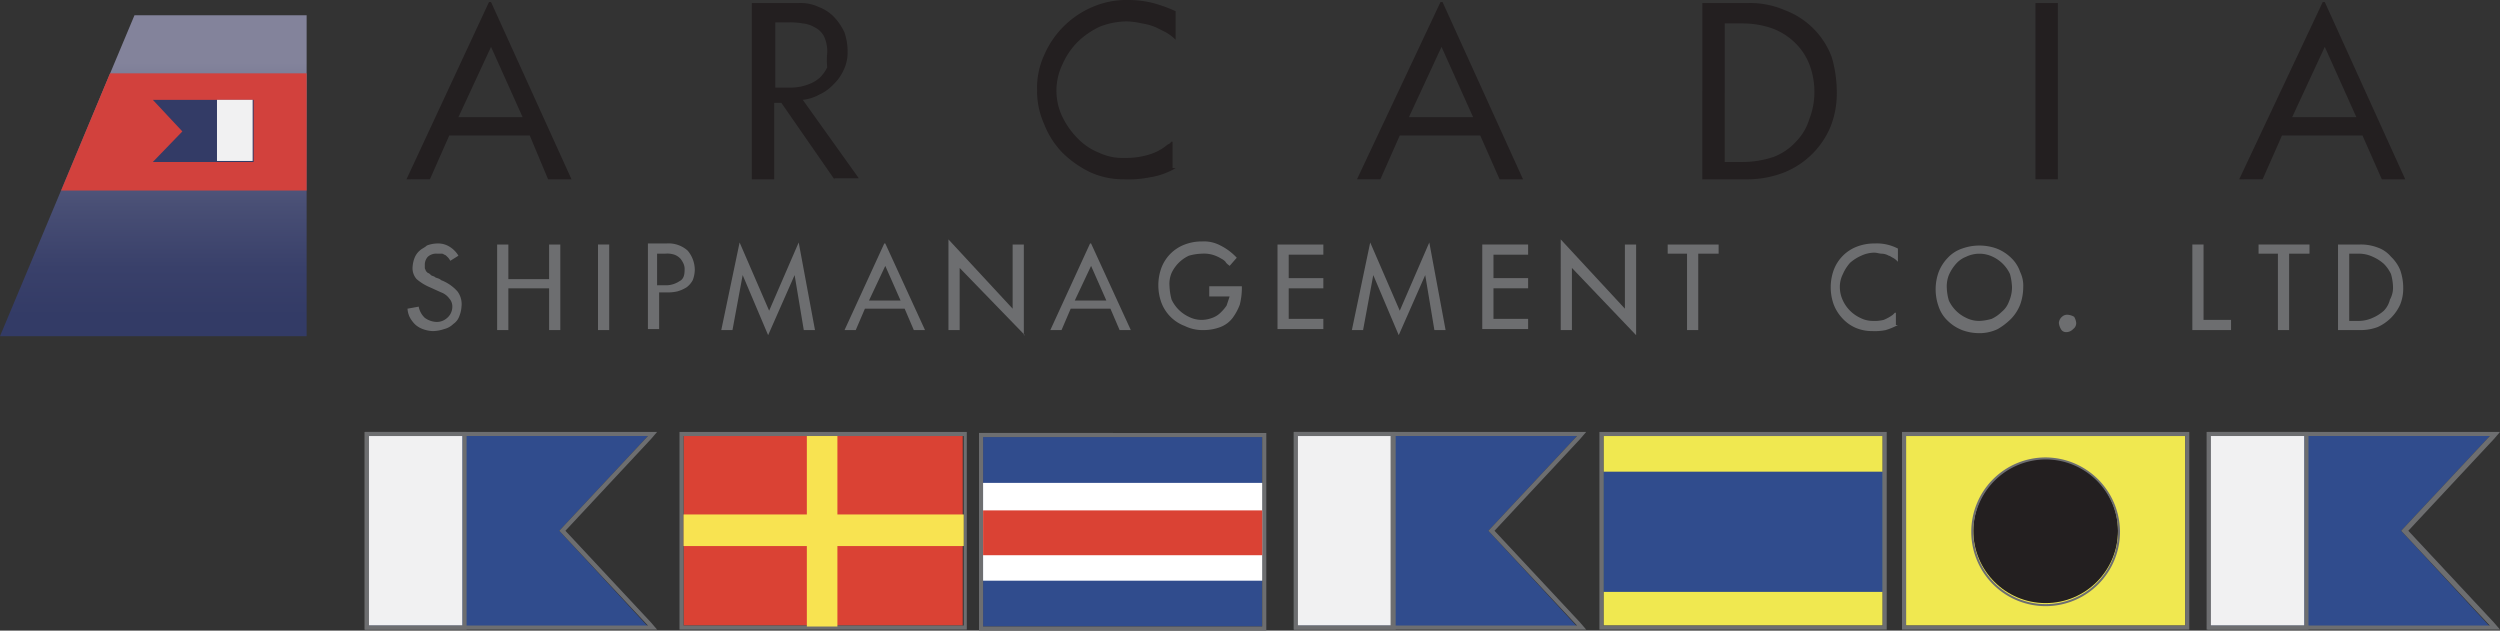 <svg xmlns="http://www.w3.org/2000/svg" xmlns:xlink="http://www.w3.org/1999/xlink" viewBox="0 0 245.4 61.9"><rect x="0" y="0" width="245.4" height="61.9" fill="#333333" stroke="none"/><defs><style>.a{fill:#304c8d;}.b{fill:#6d6e70;}.c{fill:#231f20;}.arcadia8{fill:url(#a);}.d{fill:#d2413d;}.e{fill:#333b66;}.f{fill:#f1f1f2;}.arcadia5{fill:#f0e850;}.arcadia1{fill:#da4234;}.arcadia4{fill:#fff;}.arcadia2{fill:#f8e351;}</style><linearGradient id="a" x1="17.25" y1="33.27" x2="17.25" y2="64.73" gradientTransform="matrix(1, 0, 0, -1, 0, 70.93)" gradientUnits="userSpaceOnUse"><stop offset="0.21" stop-color="#333b66"></stop><stop offset="0.36" stop-color="#39406a"></stop><stop offset="0.56" stop-color="#494f75"></stop><stop offset="0.79" stop-color="#646787"></stop><stop offset="1" stop-color="#83839b"></stop></linearGradient></defs><rect class="a" x="96.5" y="42.9" width="27.4" height="18.6"></rect><path class="b" d="M126.1,47.6V66.2H98.7V47.6h27.4m.4-.4H98.3V66.6h28.2V47.2Z" transform="translate(-2.2 -4.7)"></path><path class="c" d="M50.2,4.9h.2l7.9,17.4H56L54.2,18H46.3l-1.9,4.3H42.1Zm-3,11.3h6.3L50.4,9.3Z" transform="translate(-2.2 -4.7)"></path><path class="c" d="M84.1,22.3l-5.2-7.5h-.7v7.5H76V5h4.6a4.21,4.21,0,0,1,2,.4,4,4,0,0,1,1.5,1,5.6,5.6,0,0,1,1,1.5,5.82,5.82,0,0,1,.3,1.9,3.92,3.92,0,0,1-.4,1.8A4.51,4.51,0,0,1,84,13a4.51,4.51,0,0,1-1.4,1,4.28,4.28,0,0,1-1.6.5l5.5,7.7H84.1ZM83.4,9.9a3.51,3.51,0,0,0-.3-1.6,2,2,0,0,0-.9-.9A2.84,2.84,0,0,0,81,7a6.6,6.6,0,0,0-1.4-.1H78.3v6.4h1.4a4.84,4.84,0,0,0,1.8-.3,3.46,3.46,0,0,0,1.2-.7,3.59,3.59,0,0,0,.7-1A6.55,6.55,0,0,1,83.4,9.9Z" transform="translate(-2.2 -4.7)"></path><path class="c" d="M117.6,21.2a6.91,6.91,0,0,1-2.5.9,10.57,10.57,0,0,1-2.6.2,7.84,7.84,0,0,1-3.3-.7,10.15,10.15,0,0,1-2.7-1.9,8.39,8.39,0,0,1-1.8-2.8,8,8,0,0,1-.7-3.4,7.67,7.67,0,0,1,.7-3.4,9,9,0,0,1,4.7-4.7,8.42,8.42,0,0,1,3.5-.7,10.07,10.07,0,0,1,2.5.3,14.27,14.27,0,0,1,2.2.8V8.6a4.44,4.44,0,0,0-1.1-.8l-.8-.4a5.73,5.73,0,0,0-1.4-.4,7.72,7.72,0,0,0-1.5-.2,7.51,7.51,0,0,0-2.6.5A7.82,7.82,0,0,0,108,8.8a7.12,7.12,0,0,0-1.5,2.2,5.93,5.93,0,0,0,0,5.2,8,8,0,0,0,1.5,2.1,6,6,0,0,0,2.1,1.4,5.34,5.34,0,0,0,2.5.5,7.55,7.55,0,0,0,2.3-.3,5,5,0,0,0,1.9-1l.2-.1.2-.2c.1,0,.1,0,.1.1v2.5Z" transform="translate(-2.2 -4.7)"></path><path class="c" d="M143.6,4.9h.2l7.9,17.4h-2.3L147.5,18h-7.9l-1.9,4.3h-2.3Zm-3.1,11.3h6.3l-3.1-6.9Z" transform="translate(-2.2 -4.7)"></path><path class="c" d="M182.5,13.8a8.81,8.81,0,0,1-.6,3.3,8.27,8.27,0,0,1-4.5,4.5,9.92,9.92,0,0,1-3.5.7h-4.6V5h4.5a8.57,8.57,0,0,1,3.6.7,7.83,7.83,0,0,1,4.6,4.6A12.3,12.3,0,0,1,182.5,13.8Zm-2.2-.2a7.51,7.51,0,0,0-.5-2.6,6,6,0,0,0-1.4-2.1,6.36,6.36,0,0,0-2.2-1.4,8.81,8.81,0,0,0-2.9-.5h-1.8V20.6h1.7a9.59,9.59,0,0,0,3.1-.5,5.74,5.74,0,0,0,2.2-1.5,5.37,5.37,0,0,0,1.3-2.2A7.22,7.22,0,0,0,180.3,13.6Z" transform="translate(-2.2 -4.7)"></path><path class="c" d="M204.2,5V22.3H202V5Z" transform="translate(-2.2 -4.7)"></path><path class="c" d="M230.2,4.9h.2l7.9,17.4H236L234.1,18h-7.9l-1.9,4.3H222Zm-3,11.3h6.3l-3.1-6.9Z" transform="translate(-2.2 -4.7)"></path><path class="b" d="M47.5,34.8a2.92,2.92,0,0,1-.2.9,1.56,1.56,0,0,1-.6.8,1.93,1.93,0,0,1-.9.5,3.59,3.59,0,0,1-1.1.2,3,3,0,0,1-1-.2,2.18,2.18,0,0,1-.8-.5,3,3,0,0,1-.5-.7,2.35,2.35,0,0,1-.2-.8l1.1-.2a2,2,0,0,0,.6,1.1,2.1,2.1,0,0,0,1.1.4,1.5,1.5,0,0,0,1.1-.4,1.43,1.43,0,0,0,.5-1.1h0a1.14,1.14,0,0,0-.3-.8,1.7,1.7,0,0,0-.8-.6l-1.1-.5a4.89,4.89,0,0,1-1.3-.8,1.59,1.59,0,0,1-.4-1.2,2.92,2.92,0,0,1,.2-.9,1.79,1.79,0,0,1,.5-.7c.2-.2.5-.3.7-.5a3,3,0,0,1,1-.2,2.13,2.13,0,0,1,1.2.3,2.58,2.58,0,0,1,.9.9l-.8.5a1.38,1.38,0,0,0-.3-.4c-.1-.1-.2-.2-.3-.2a.37.37,0,0,0-.3-.1h-.4a1.22,1.22,0,0,0-.9.3,1.14,1.14,0,0,0-.3.8V31c0,.1.1.2.1.3l.2.2c.1,0,.2.1.3.2s.3.1.4.2.4.1.6.3a4.08,4.08,0,0,1,1.6,1.1A2.08,2.08,0,0,1,47.5,34.8Z" transform="translate(-2.2 -4.7)"></path><path class="b" d="M56.1,37.1V33h-4v4.1H51V28.7h1.1v3.4h4V28.7h1.1v8.4Z" transform="translate(-2.2 -4.7)"></path><path class="b" d="M62,28.7v8.4H60.9V28.7Z" transform="translate(-2.2 -4.7)"></path><path class="b" d="M70.4,31.2a3,3,0,0,1-.2,1,2.17,2.17,0,0,1-.6.7,3.55,3.55,0,0,1-.9.4,4.1,4.1,0,0,1-1.1.1h-.7V37H65.8V28.6h1.8a2.82,2.82,0,0,1,2.1.7A2.94,2.94,0,0,1,70.4,31.2Zm-1,0a1.27,1.27,0,0,0-.1-.6,2.19,2.19,0,0,0-.3-.5,1.54,1.54,0,0,0-.6-.4,2.22,2.22,0,0,0-.9-.1h-.8v3.1h.7a2.41,2.41,0,0,0,1.5-.4C69.3,32.1,69.4,31.7,69.4,31.2Z" transform="translate(-2.2 -4.7)"></path><path class="b" d="M81.1,37.1l-.9-5.4-2.6,5.9-2.5-5.9-1,5.4H73l1.8-8.6,2.9,6.7,2.9-6.7,1.6,8.6Z" transform="translate(-2.2 -4.7)"></path><path class="b" d="M89,28.6h.1L93,37.1H91.9L91,35H87.1l-.9,2.1H85.1Zm-1.5,5.6h3.1l-1.5-3.4Z" transform="translate(-2.2 -4.7)"></path><path class="b" d="M102.8,37.6,96.4,31v6.1H95.3V28.2l6.3,6.8V28.7h1.1v8.9Z" transform="translate(-2.2 -4.7)"></path><path class="b" d="M109.2,28.6h.1l3.9,8.5h-1.1l-.9-2.1h-3.9l-.9,2.1h-1.1Zm-1.5,5.6h3.1l-1.5-3.4Z" transform="translate(-2.2 -4.7)"></path><path class="b" d="M124.1,33.1a6.8,6.8,0,0,1-.2,1.5,5.39,5.39,0,0,1-.7,1.3,2.73,2.73,0,0,1-1.2.9,4.67,4.67,0,0,1-1.7.3,3.92,3.92,0,0,1-1.8-.4,3.92,3.92,0,0,1-2.3-2.3,5,5,0,0,1,0-3.4,3.92,3.92,0,0,1,2.3-2.3,4.67,4.67,0,0,1,1.7-.3,3.42,3.42,0,0,1,1.8.4,5.58,5.58,0,0,1,1.6,1.2l-.7.8c-.1-.1-.3-.2-.4-.4a1.38,1.38,0,0,0-.4-.3,3.55,3.55,0,0,0-.9-.4,3.08,3.08,0,0,0-1-.1,5.07,5.07,0,0,0-1.3.2,3.51,3.51,0,0,0-1.7,1.7,2.74,2.74,0,0,0-.2,1.3,5.85,5.85,0,0,0,.2,1.3,3.51,3.51,0,0,0,1.7,1.7,2.77,2.77,0,0,0,1.3.3,3,3,0,0,0,1-.2,2.18,2.18,0,0,0,.8-.5,4.35,4.35,0,0,0,.6-.7l.3-.9h-2v-1h3.2Z" transform="translate(-2.2 -4.7)"></path><path class="b" d="M127.6,37.1V28.7h4.5v1h-3.4V32h3.4v1h-3.4v3h3.4v1h-4.5Z" transform="translate(-2.2 -4.7)"></path><path class="b" d="M143,37.1l-.9-5.4-2.6,5.9L137,31.7l-1,5.4h-1.1l1.8-8.6,2.9,6.7,2.9-6.7,1.6,8.6Z" transform="translate(-2.2 -4.7)"></path><path class="b" d="M147.7,37.1V28.7h4.5v1h-3.4V32h3.4v1h-3.4v3h3.4v1h-4.5Z" transform="translate(-2.2 -4.7)"></path><path class="b" d="M162.8,37.6,156.5,31v6.1h-1.1V28.2l6.3,6.8V28.7h1.1Z" transform="translate(-2.2 -4.7)"></path><path class="b" d="M168.9,29.6v7.5h-1.1V29.6h-1.9v-.9h5v.9Z" transform="translate(-2.2 -4.7)"></path><path class="b" d="M188.5,36.6a6.12,6.12,0,0,1-1.2.5,5.28,5.28,0,0,1-1.3.1,4.15,4.15,0,0,1-1.6-.3,3.81,3.81,0,0,1-1.3-.9,4.19,4.19,0,0,1-.9-1.4,5,5,0,0,1,0-3.4,3.92,3.92,0,0,1,2.3-2.3,4.67,4.67,0,0,1,1.7-.3,4.48,4.48,0,0,1,2.3.5v1.3a1.76,1.76,0,0,0-.5-.4c-.2-.1-.3-.2-.4-.2a1.45,1.45,0,0,0-.7-.2c-.2,0-.5-.1-.7-.1a3.08,3.08,0,0,0-1.3.3,4.13,4.13,0,0,0-1.1.7,4.13,4.13,0,0,0-.7,1.1,2.77,2.77,0,0,0-.3,1.3,3.08,3.08,0,0,0,.3,1.3,3.51,3.51,0,0,0,1.7,1.7,2.66,2.66,0,0,0,1.2.3,3.75,3.75,0,0,0,1.1-.1,4.05,4.05,0,0,0,.9-.5l.1-.1.1-.1h.1v1.2Z" transform="translate(-2.2 -4.7)"></path><path class="b" d="M200.8,32.9a5.08,5.08,0,0,1-.3,1.7,4.19,4.19,0,0,1-.9,1.4,6.42,6.42,0,0,1-1.3,1,4.19,4.19,0,0,1-1.6.4h-.2a4.67,4.67,0,0,1-1.7-.3,4.19,4.19,0,0,1-1.4-.9,3.39,3.39,0,0,1-.9-1.4,5,5,0,0,1,0-3.4,4.19,4.19,0,0,1,.9-1.4,3.39,3.39,0,0,1,1.4-.9,5,5,0,0,1,3.4,0,4.19,4.19,0,0,1,1.4.9,3.39,3.39,0,0,1,.9,1.4A3.06,3.06,0,0,1,200.8,32.9Zm-1.1,0a5.85,5.85,0,0,0-.2-1.3,3.51,3.51,0,0,0-1.7-1.7,3,3,0,0,0-2.6,0,2.55,2.55,0,0,0-1,.7,4.13,4.13,0,0,0-.7,1.1,3,3,0,0,0-.2,1.3,5,5,0,0,0,.2,1.2,3.51,3.51,0,0,0,1.7,1.7,2.77,2.77,0,0,0,1.3.3,5,5,0,0,0,1.2-.2,3.59,3.59,0,0,0,1-.7,2.29,2.29,0,0,0,.7-1A3.53,3.53,0,0,0,199.7,32.9Z" transform="translate(-2.2 -4.7)"></path><path class="b" d="M206,36.4a.71.71,0,0,1-.3.6.91.91,0,0,1-.7.3.55.55,0,0,1-.5-.3,1.42,1.42,0,0,1-.2-.6.86.86,0,0,1,.3-.6.73.73,0,0,1,.6-.2,1.42,1.42,0,0,1,.6.2A1.42,1.42,0,0,1,206,36.4Z" transform="translate(-2.2 -4.7)"></path><path class="b" d="M217.4,37.1V28.7h1.1v7.4h2.7v1Z" transform="translate(-2.2 -4.7)"></path><path class="b" d="M226.9,29.6v7.5h-1.1V29.6h-1.9v-.9h5v.9Z" transform="translate(-2.2 -4.7)"></path><path class="b" d="M238.1,33a4.15,4.15,0,0,1-.3,1.6,4.42,4.42,0,0,1-2.2,2.2,4.67,4.67,0,0,1-1.7.3h-2.2V28.7h2.2a4.67,4.67,0,0,1,1.7.3,3,3,0,0,1,1.3.9,3.81,3.81,0,0,1,.9,1.3A5.23,5.23,0,0,1,238.1,33Zm-1-.1a5.07,5.07,0,0,0-.2-1.3,3.59,3.59,0,0,0-.7-1,4.13,4.13,0,0,0-1.1-.7,3.19,3.19,0,0,0-1.4-.3h-.9v6.6h.8a3.34,3.34,0,0,0,1.5-.3,4.13,4.13,0,0,0,1.1-.7,2.38,2.38,0,0,0,.6-1.1A2.38,2.38,0,0,0,237.1,32.9Z" transform="translate(-2.2 -4.7)"></path><polygon class="arcadia8" points="30.1 1.5 30.1 33 0 33 13.2 1.5 30.1 1.5"></polygon><polygon class="d" points="6 18.7 30.1 18.7 30.1 7.2 10.8 7.2 6 18.7"></polygon><polygon class="e" points="15 9.8 24.9 9.8 24.9 15.9 15 15.9 17.9 12.9 15 9.8"></polygon><rect class="f" x="21.3" y="9.8" width="3.5" height="6"></rect><polygon class="a" points="36.2 42.8 63.6 42.8 54.9 52.1 63.6 61.5 36.2 61.5 36.2 42.8"></polygon><path class="b" d="M65.8,47.5l-8.7,9.3,8.7,9.3H38.4V47.5H65.8m.9-.4H38V66.5H66.7l-.6-.7-8.4-9,8.4-9,.6-.7Z" transform="translate(-2.2 -4.7)"></path><rect class="f" x="36.2" y="42.8" width="9.2" height="18.6"></rect><path class="b" d="M47.6,47.5V66.1H38.4V47.5h9.2m.4-.4H38V66.5H48V47.1Z" transform="translate(-2.2 -4.7)"></path><polygon class="a" points="127.4 42.8 154.8 42.8 146.1 52.1 154.8 61.5 127.4 61.5 127.4 42.8"></polygon><path class="b" d="M157,47.5l-8.7,9.3,8.7,9.3H129.6V47.5H157m.9-.4H129.2V66.5h28.7l-.6-.7-8.4-9,8.4-9,.6-.7Z" transform="translate(-2.2 -4.7)"></path><rect class="f" x="127.4" y="42.8" width="9.2" height="18.6"></rect><path class="b" d="M138.7,47.5V66.1h-9.2V47.5h9.2m.5-.4h-10V66.5h10V47.1Z" transform="translate(-2.2 -4.7)"></path><polygon class="a" points="217 42.8 244.4 42.8 235.7 52.1 244.4 61.5 217 61.5 217 42.8"></polygon><path class="b" d="M246.6,47.5l-8.7,9.3,8.7,9.3H219.2V47.5h27.4m1-.4H218.9V66.5h28.7l-.6-.7-8.4-9,8.4-9,.6-.7Z" transform="translate(-2.2 -4.7)"></path><rect class="f" x="217" y="42.8" width="9.2" height="18.6"></rect><path class="b" d="M228.4,47.5V66.1h-9.2V47.5h9.2m.4-.4h-10V66.5h10V47.1Z" transform="translate(-2.2 -4.7)"></path><rect class="arcadia5" x="157.4" y="42.8" width="27.4" height="18.6"></rect><path class="b" d="M187,47.5V66.1H159.6V47.5H187m.4-.4H159.2V66.5h28.2V47.1Z" transform="translate(-2.2 -4.7)"></path><rect class="arcadia1" x="67.1" y="42.8" width="27.4" height="18.6"></rect><path class="b" d="M96.8,47.5V66.1H69.3V47.5H96.8m.4-.4H68.9V66.5H97.1V47.1Z" transform="translate(-2.2 -4.7)"></path><rect class="arcadia4" x="96.5" y="47.4" width="27.4" height="9.6"></rect><polygon class="arcadia2" points="94.6 50.5 82.2 50.5 82.2 42.8 79.2 42.8 79.2 50.5 67.1 50.5 67.1 53.6 79.2 53.6 79.2 61.5 82.2 61.5 82.2 53.6 94.6 53.6 94.6 50.5"></polygon><rect class="arcadia1" x="96.5" y="50.1" width="27.4" height="4.4"></rect><rect class="a" x="157.4" y="46.3" width="27.4" height="11.8"></rect><rect class="arcadia5" x="187.1" y="42.8" width="27.4" height="18.6"></rect><path class="b" d="M216.7,47.5V66.1H189.3V47.5h27.4m.4-.4H188.9V66.5h28.2V47.1Z" transform="translate(-2.2 -4.7)"></path><circle class="c" cx="200.8" cy="52.1" r="7.1"></circle><path class="b" d="M203,49.8a7.1,7.1,0,1,1-7.1,7.1,7.13,7.13,0,0,1,7.1-7.1m0-.2a7.3,7.3,0,1,0,7.3,7.3,7.34,7.34,0,0,0-7.3-7.3Z" transform="translate(-2.2 -4.7)"></path></svg>